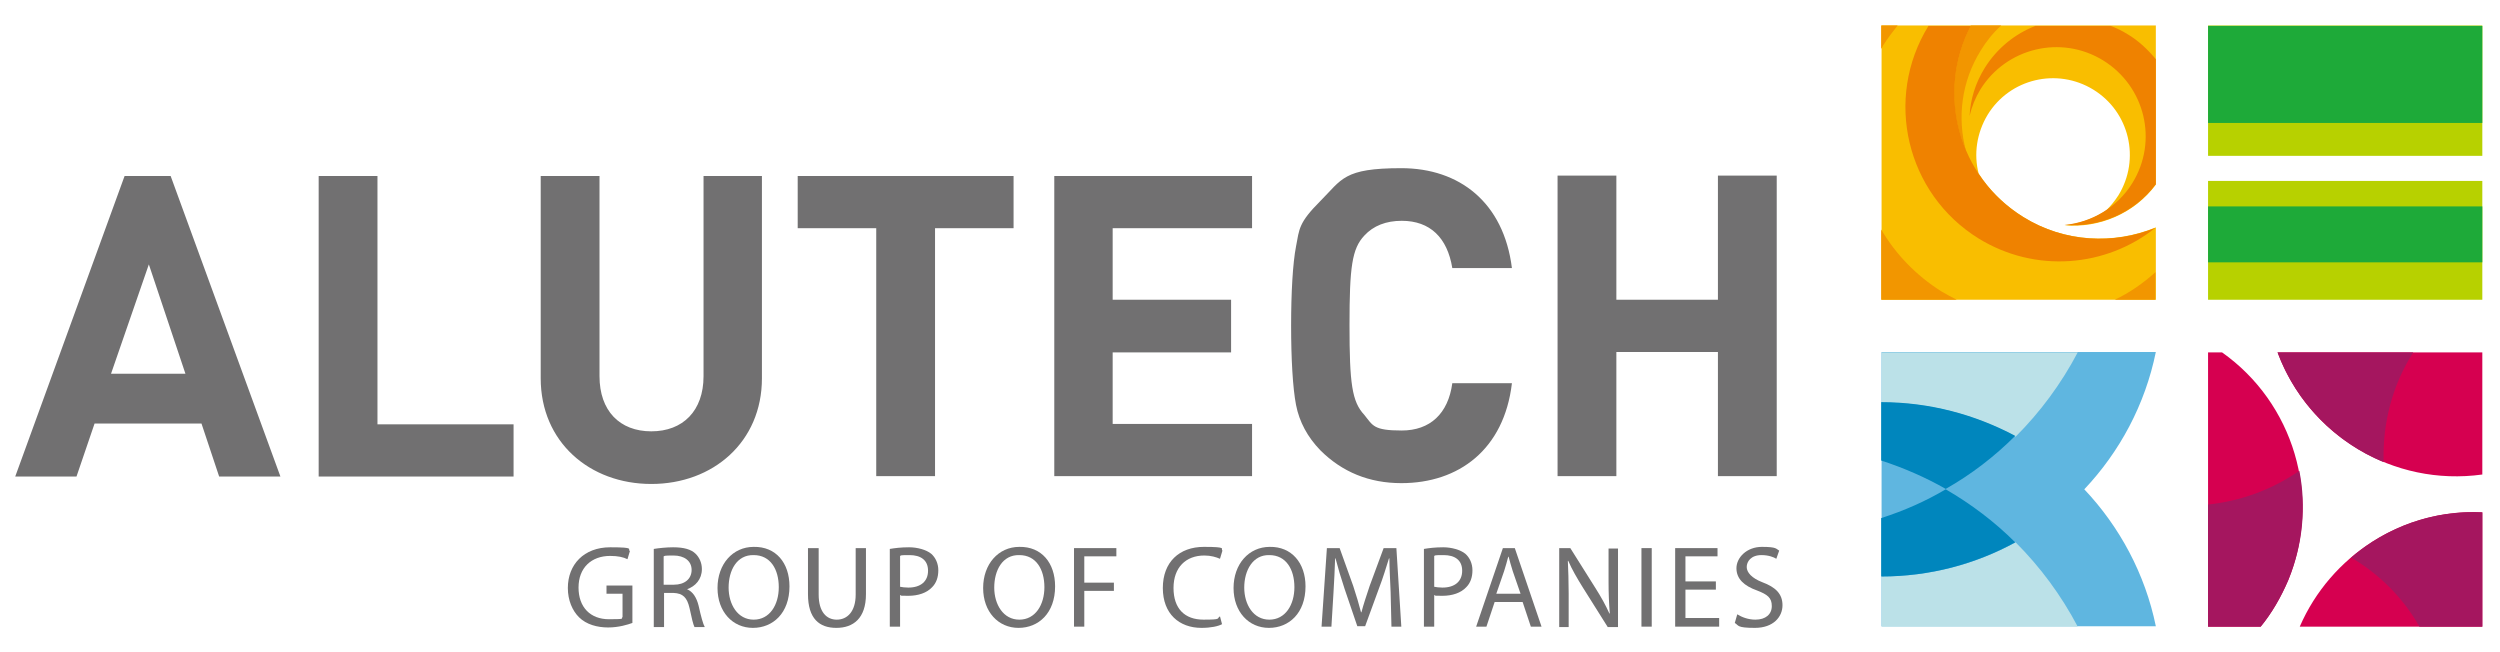 <?xml version="1.0" encoding="UTF-8"?>
<svg id="layer" xmlns="http://www.w3.org/2000/svg" version="1.1" viewBox="0 0 608 158.6">
  <!-- Generator: Adobe Illustrator 29.1.0, SVG Export Plug-In . SVG Version: 2.1.0 Build 142)  -->
  <defs>
    <style>
      .st0 {
        fill: #b7d100;
      }

      .st0, .st1, .st2, .st3, .st4, .st5, .st6, .st7, .st8, .st9, .st10 {
        fill-rule: evenodd;
      }

      .st1, .st11 {
        fill: #717071;
      }

      .st2 {
        fill: #1eaa39;
      }

      .st3 {
        fill: #a5165f;
      }

      .st4 {
        fill: #bbe1e8;
      }

      .st5 {
        fill: #0086bd;
      }

      .st6 {
        fill: #ef8200;
      }

      .st7 {
        fill: #f9be00;
      }

      .st8 {
        fill: #f29600;
      }

      .st9 {
        fill: #5fb6e0;
      }

      .st10 {
        fill: #d60050;
      }
    </style>
  </defs>
  <path class="st1" d="M417.8,42.8v30.1h-24.7v-30.2h-14.3v73.1h14.3v-30.2h24.7v30.2h14.3V42.7h-14.3ZM340.9,53.7c6.9,0,11.1,4.1,12.3,11.5h14.5c-2-16-12.8-24.3-26.9-24.3s-14.4,2.7-19.7,8-5.1,6.8-5.9,11c-.8,4.1-1.2,11.3-1.2,19.3s.4,15.2,1.2,19.3c.8,4.1,2.8,7.8,5.9,11,5.3,5.3,11.9,8,19.7,8,14,0,25-8.2,26.9-24.3h-14.5c-1,7.4-5.4,11.5-12.3,11.5s-7-1.2-9.1-3.8c-3-3.2-3.6-7.6-3.6-21.8s.6-18.6,3.6-21.8c2.2-2.4,5.3-3.6,9.1-3.6M256.4,115.8h48.1v-12.7h-33.9v-17.4h28.8v-12.8h-28.8v-17.4h33.9v-12.7h-48.1v73ZM194,55.5h19.1v60.3h14.3v-60.3h19.1v-12.7h-52.5v12.7ZM171.1,91.5c0,8.4-5,13.4-12.7,13.4s-12.6-5-12.6-13.4v-48.7h-14.3v49.2c0,15.5,11.9,25.7,26.9,25.7s26.9-10.2,26.9-25.7v-49.2h-14.2v48.7ZM91.8,42.8h-14.3v73.1h47.4v-12.7h-33.1s0-60.4,0-60.4ZM27,90.9l9.2-26.6,8.9,26.6h-18.1ZM30.3,42.8L3.7,115.9h14.9l4.4-12.9h26l4.3,12.9h14.9l-26.7-73.1h-11.2Z"/>
  <path class="st1" d="M153.8,151.5c-1.1.4-3.3,1.1-5.9,1.1s-5.3-.7-7.1-2.5c-1.6-1.6-2.7-4.1-2.7-7.1,0-5.7,3.9-9.9,10.3-9.9s4,.5,4.8.9l-.6,2c-1-.5-2.3-.8-4.2-.8-4.6,0-7.7,2.9-7.7,7.7s2.9,7.7,7.4,7.7,2.7-.2,3.3-.5v-5.7h-3.9v-2h6.3v9.1Z"/>
  <path class="st1" d="M161.4,142.2h2.5c2.6,0,4.3-1.4,4.3-3.6s-1.8-3.5-4.4-3.5-2,.1-2.4.2c0,0,0,6.9,0,6.9ZM159,133.5c1.2-.2,3.1-.4,4.7-.4,2.6,0,4.4.5,5.5,1.6.9.9,1.5,2.2,1.5,3.7,0,2.5-1.6,4.2-3.6,4.9h0c1.4.6,2.3,2,2.8,4,.6,2.7,1.1,4.5,1.5,5.2h-2.5c-.3-.6-.7-2.2-1.2-4.6-.6-2.6-1.6-3.6-3.9-3.7h-2.3v8.3h-2.5v-19Z"/>
  <path class="st1" d="M177.2,142.9c0,4.1,2.2,7.8,6.1,7.8s6.1-3.6,6.1-7.9-2-7.8-6.1-7.8c-4.1-.1-6.1,3.7-6.1,7.9M192,142.6c0,6.5-4,10.1-8.9,10.1s-8.6-3.9-8.6-9.7,3.7-10,8.8-10c5.4-.1,8.7,3.9,8.7,9.6"/>
  <path class="st1" d="M199.1,133.3v11.3c0,4.2,1.9,6.1,4.4,6.1s4.6-1.9,4.6-6.1v-11.3h2.5v11.2c0,5.9-3.1,8.2-7.2,8.2s-6.9-2.2-6.9-8.2v-11.2h2.6Z"/>
  <path class="st1" d="M218.9,142.7c.5.1,1.2.2,2,.2,3,0,4.8-1.5,4.8-4.1s-1.8-3.8-4.5-3.8-1.9.1-2.3.2v7.5ZM216.4,133.5c1.2-.2,2.7-.4,4.7-.4s4.2.6,5.4,1.6c1,.9,1.7,2.3,1.7,4s-.5,3.1-1.5,4.1c-1.3,1.4-3.4,2.1-5.8,2.1s-1.4,0-2-.2v7.7h-2.5s0-18.9,0-18.9Z"/>
  <path class="st1" d="M241.8,142.9c0,4.1,2.2,7.8,6.1,7.8s6.1-3.6,6.1-7.9-2-7.8-6.1-7.8c-4.1-.1-6.1,3.7-6.1,7.9M256.6,142.6c0,6.5-4,10.1-8.9,10.1s-8.6-3.9-8.6-9.7,3.7-10,8.8-10c5.4-.1,8.7,3.9,8.7,9.6"/>
  <polygon class="st1" points="261.2 133.3 271.5 133.3 271.5 135.3 263.7 135.3 263.7 141.7 270.9 141.7 270.9 143.7 263.7 143.7 263.7 152.4 261.2 152.4 261.2 133.3"/>
  <path class="st1" d="M297.2,151.8c-.9.5-2.7.9-5,.9-5.4,0-9.4-3.4-9.4-9.7s4-10,10-10,3.9.5,4.5.9l-.6,2c-.9-.4-2.2-.8-3.8-.8-4.5,0-7.5,2.9-7.5,7.9s2.7,7.7,7.3,7.7,3.1-.3,4-.8l.5,1.9Z"/>
  <path class="st1" d="M302.6,142.9c0,4.1,2.2,7.8,6.1,7.8s6.1-3.6,6.1-7.9-2-7.8-6.1-7.8c-4-.1-6.1,3.7-6.1,7.9M317.5,142.6c0,6.5-4,10.1-8.9,10.1s-8.6-3.9-8.6-9.7,3.7-10,8.8-10c5.3-.1,8.7,3.9,8.7,9.6"/>
  <path class="st1" d="M338.2,144c-.1-2.7-.3-5.9-.3-8.2h-.1c-.7,2.2-1.4,4.6-2.4,7.2l-3.4,9.3h-1.9l-3.1-9.1c-.9-2.7-1.6-5.1-2.2-7.4h-.1c-.1,2.4-.2,5.6-.4,8.4l-.5,8.2h-2.4l1.3-19.1h3.1l3.3,9.2c.8,2.4,1.4,4.5,1.9,6.4h.1c.5-1.9,1.2-4,2-6.4l3.4-9.2h3.1l1.2,19.1h-2.4l-.2-8.4Z"/>
  <path class="st1" d="M348.8,142.7c.5.1,1.2.2,2,.2,3,0,4.8-1.5,4.8-4.1s-1.8-3.8-4.5-3.8-1.9.1-2.3.2v7.5ZM346.3,133.5c1.2-.2,2.7-.4,4.7-.4s4.2.6,5.4,1.6c1,.9,1.7,2.3,1.7,4s-.5,3.1-1.5,4.1c-1.3,1.4-3.4,2.1-5.8,2.1s-1.4,0-2-.2v7.7h-2.5v-18.9h0Z"/>
  <path class="st1" d="M369.8,144.4l-1.9-5.5c-.4-1.2-.7-2.4-1-3.5h-.1c-.3,1.1-.6,2.3-1,3.5l-1.9,5.5h5.9ZM363.5,146.4l-2,6h-2.5l6.5-19.1h2.9l6.5,19.1h-2.6l-2-6h-6.8Z"/>
  <path class="st1" d="M379.2,152.4v-19.1h2.7l6.1,9.7c1.4,2.2,2.5,4.2,3.4,6.2h.1c-.2-2.6-.3-4.9-.3-7.8v-8h2.3v19.1h-2.5l-6.1-9.7c-1.3-2.1-2.6-4.3-3.5-6.4h-.1c.1,2.4.2,4.7.2,7.9v8.2h-2.3Z"/>
  <rect class="st11" x="399.2" y="133.3" width="2.5" height="19.1"/>
  <polygon class="st1" points="417.3 143.4 409.9 143.4 409.9 150.3 418.1 150.3 418.1 152.4 407.4 152.4 407.4 133.3 417.7 133.3 417.7 135.3 409.9 135.3 409.9 141.4 417.3 141.4 417.3 143.4"/>
  <path class="st1" d="M422.5,149.4c1.1.7,2.7,1.3,4.4,1.3,2.5,0,4-1.3,4-3.3s-1-2.8-3.6-3.8c-3.1-1.1-5-2.8-5-5.4s2.5-5.2,6.2-5.2,3.4.5,4.2.9l-.7,2c-.6-.4-1.9-.9-3.6-.9-2.6,0-3.6,1.6-3.6,2.9s1.2,2.7,3.8,3.7c3.2,1.2,4.9,2.8,4.9,5.6s-2.2,5.5-6.7,5.5-3.9-.6-4.9-1.2l.6-2.1Z"/>
  <path class="st10" d="M540.4,85.7h-3.4v66.7h12.8c2.7-3.3,4.9-7.1,6.7-11.3,8.3-20.3,1.2-43.2-16.1-55.4M559.3,152.4h44.4v-27.8c-19.3-.9-36.9,10.5-44.4,27.8M553.9,85.7c7.5,20.2,28.2,32.7,49.8,29.7v-29.7h-49.8Z"/>
  <path class="st3" d="M571.8,135.6c6.8,4,12.6,9.7,16.6,16.8h15.3v-27.8c-12-.6-23.3,3.6-31.9,11M537,122.7v29.7h12.8c2.7-3.3,4.9-7.1,6.7-11.3,3.6-8.7,4.4-18,2.7-26.6-6.8,4.7-14.5,7.4-22.2,8.2M586.9,85.7h-33c4.6,12.4,14.2,21.9,25.8,26.7-.3-9.6,2.2-18.9,7.2-26.7"/>
  <path class="st9" d="M506.9,119c8.6-9.1,14.8-20.6,17.4-33.4h-66.7v66.7h66.7c-2.6-12.7-8.8-24.2-17.4-33.3"/>
  <path class="st4" d="M505.3,85.7h-47.7v12.2c11.8,0,22.9,3,32.6,8.3,6-6,11.1-12.9,15.1-20.5M490.2,131.9c-9.7,5.3-20.8,8.3-32.6,8.3v12.2h47.7c-4-7.6-9.1-14.5-15.1-20.5"/>
  <path class="st5" d="M457.5,97.8v14.2c5.5,1.8,10.8,4.1,15.7,6.9,6.2-3.5,11.9-7.9,16.9-12.9-9.6-5.1-20.7-8.2-32.6-8.2M457.5,126v14.2c11.8,0,22.9-3,32.6-8.3-5-5-10.7-9.3-16.9-12.9-4.9,2.9-10.1,5.2-15.7,7"/>
  <path class="st0" d="M537,72.9h66.7v-28.9h-66.7v28.9ZM537,37.9h66.7V6.2h-66.7v31.7Z"/>
  <path class="st2" d="M537,63.8h66.7v-13.6h-66.7v13.6ZM537,29.9h66.7V6.3h-66.7v23.6Z"/>
  <path class="st7" d="M492.1,52.8c-4.5-2.8-8.2-6.4-10.9-10.6-1.2-4.7-.5-9.8,2.2-14.3,5.4-8.8,16.9-11.5,25.7-6.1,8.8,5.4,11.5,16.9,6.1,25.7-.9,1.4-1.9,2.6-3,3.7-3,2-6.5,3.2-10.1,3.6,8.4.7,16.9-2.8,22.2-9.9V6.2h-66.7v66.7h66.7v-17.6c-10.2,4.2-22.2,3.7-32.2-2.5"/>
  <path class="st8" d="M478.1,36.6c-2.1-8-1.1-16.7,3.6-24.3,1.4-2.3,3.1-4.4,5-6.1h-7.4c-5.1,9.8-5.3,20.9-1.2,30.4M514.3,72.9h9.9v-6.7c-3,2.7-6.3,5-9.9,6.7M461.5,6.2h-4v5.7c.2-.3.4-.6.5-.9,1.1-1.7,2.3-3.3,3.5-4.8M457.5,55.8v17.1h18.4c-1.2-.6-2.5-1.3-3.7-2-6.2-3.9-11.2-9.1-14.7-15.1"/>
  <path class="st6" d="M492.1,52.8c-15.9-9.8-21.3-30.2-12.8-46.5h-10.3c-10.9,17.7-5.4,40.8,12.2,51.7,13.8,8.5,31,7,43-2.6-10.1,4.1-22.1,3.6-32.1-2.6M517.4,8.3c-1.3-.8-2.7-1.5-4.1-2h-18.3c-4.9,1.9-9.3,5.4-12.3,10.2-2.3,3.7-3.5,7.7-3.7,11.7.5-2.2,1.4-4.4,2.6-6.4,6.3-10.2,19.7-13.4,29.9-7.1,10.2,6.3,13.4,19.6,7.1,29.8-3.7,6-10,9.6-16.5,10.2,8.4.7,16.9-2.8,22.2-9.9V14.4c-1.9-2.3-4.2-4.5-6.9-6.1"/>
</svg>
